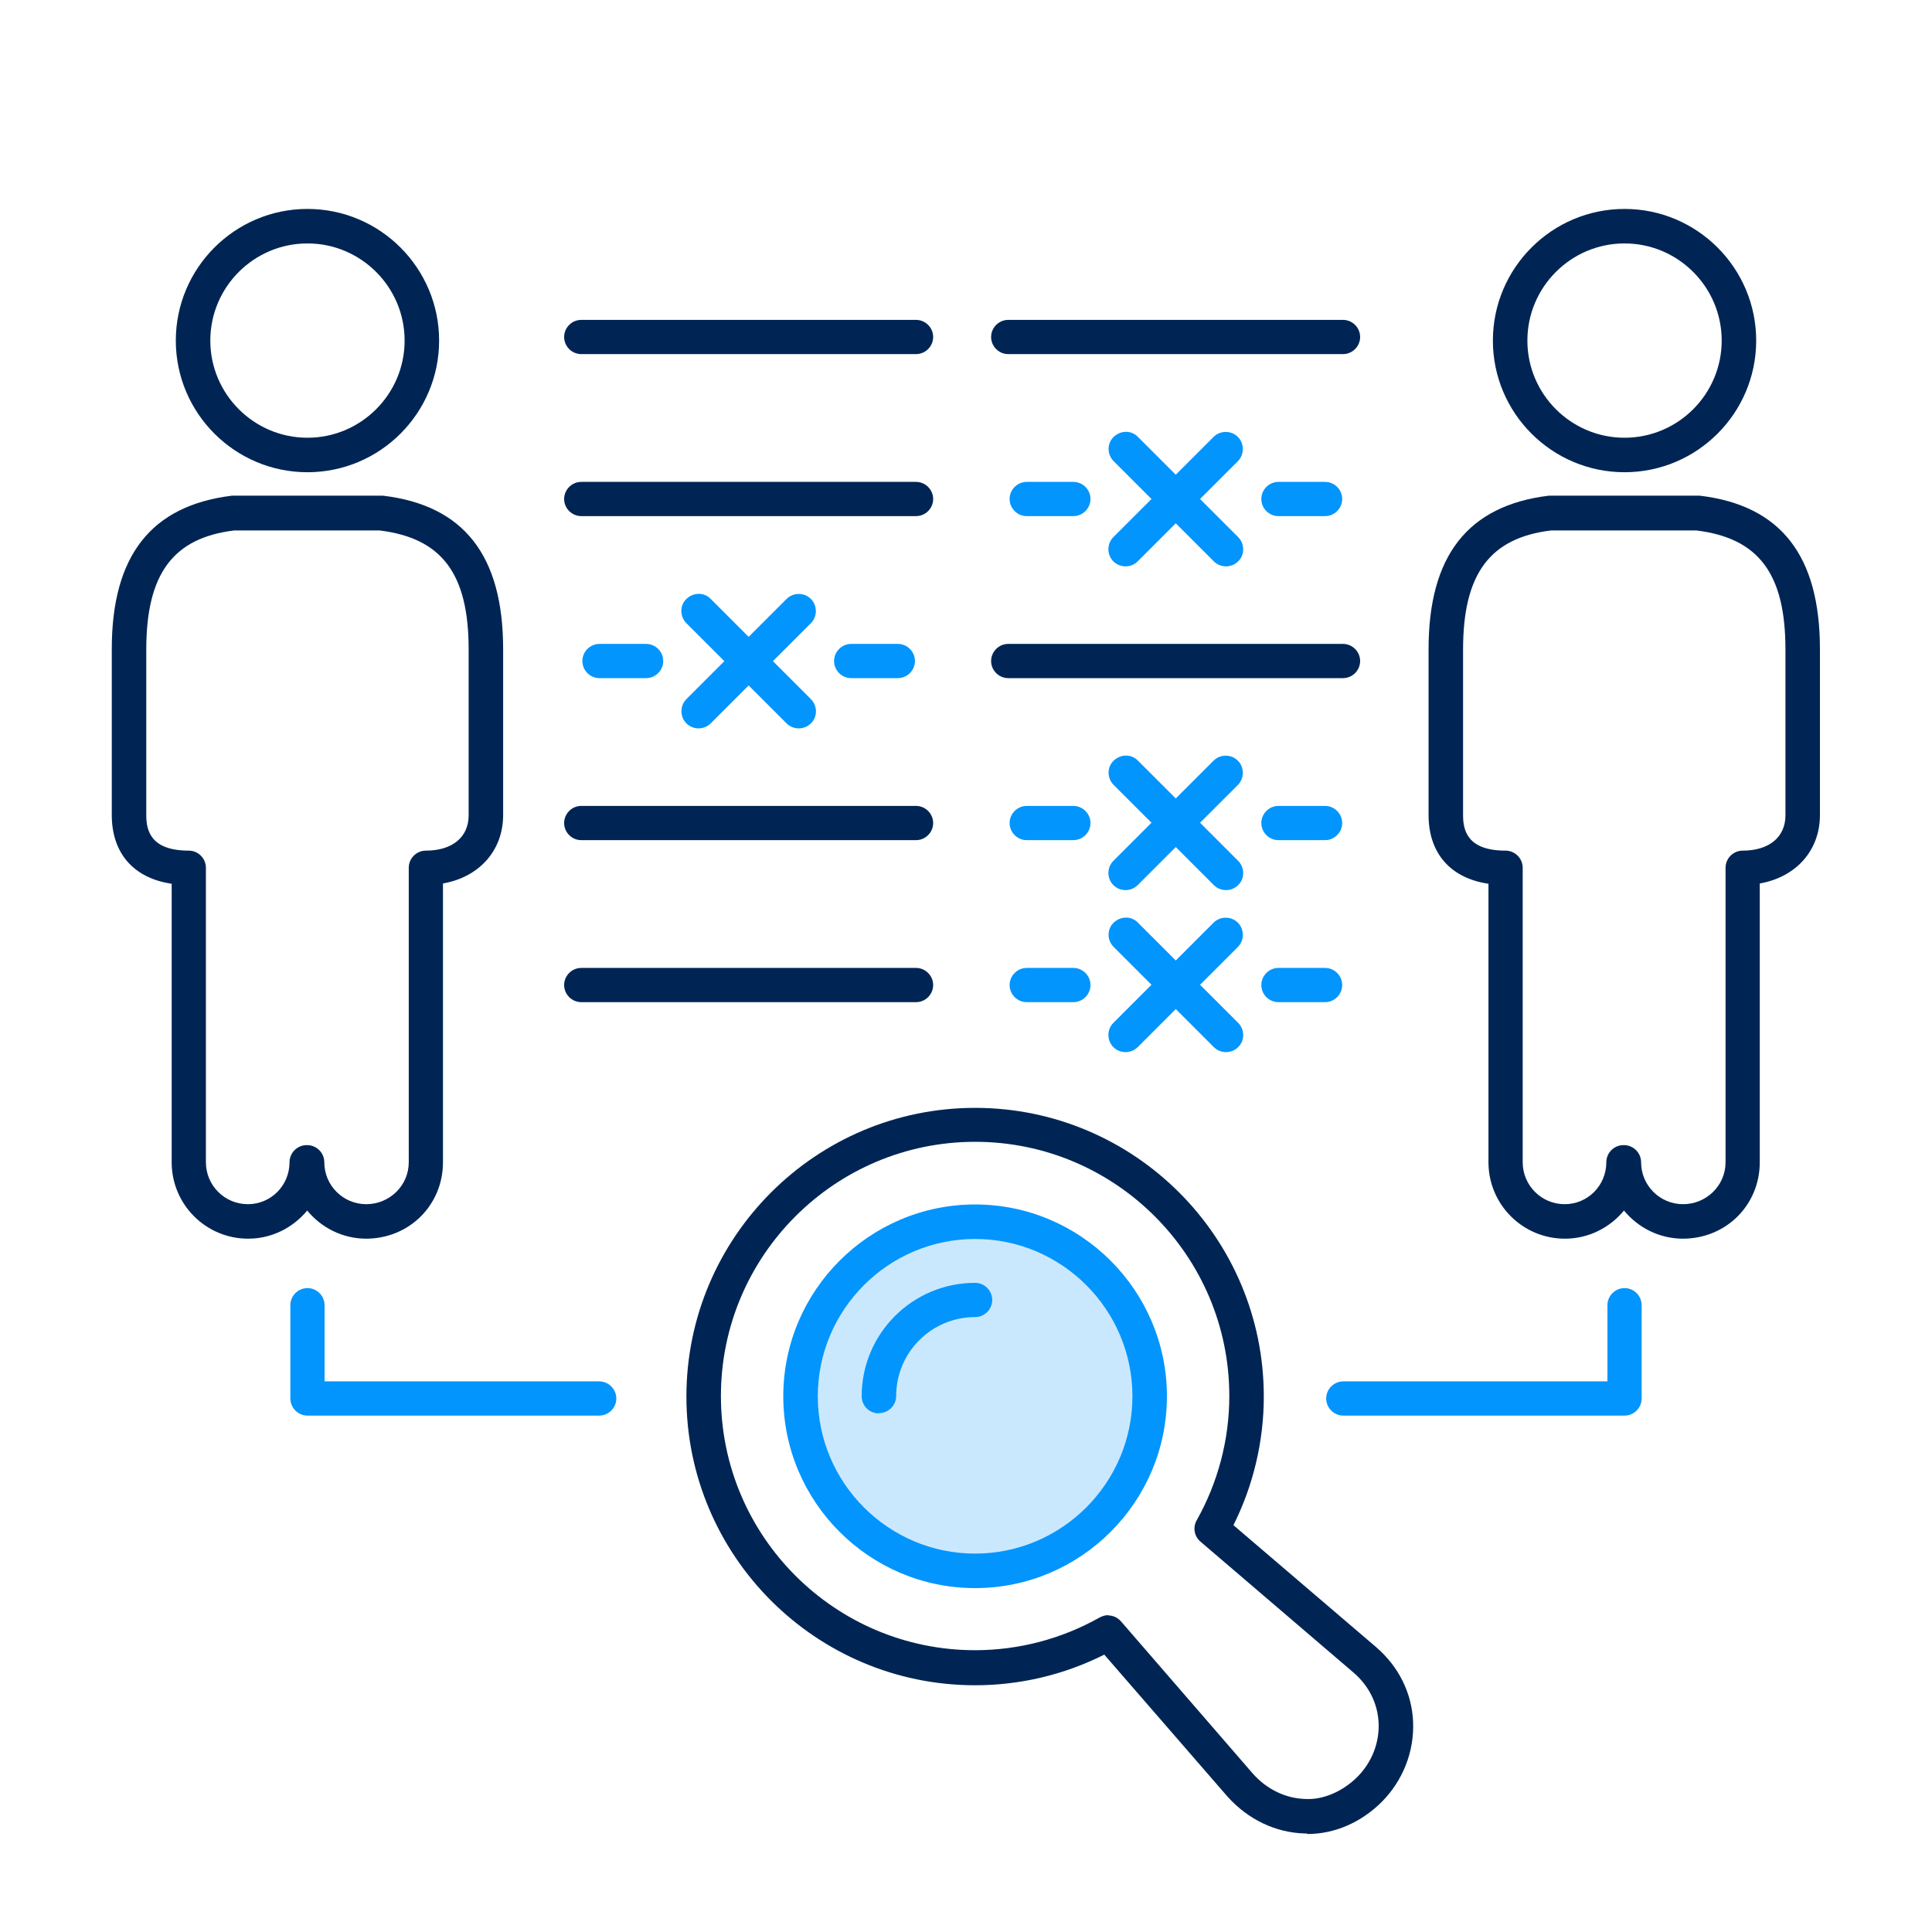 <?xml version="1.0" encoding="UTF-8"?><svg id="Icons" xmlns="http://www.w3.org/2000/svg" viewBox="0 0 70 70"><defs><style>.cls-1{fill:#0295fd;}.cls-2{fill:#002554;}.cls-3{fill:#cae8fd;}</style></defs><g><path class="cls-1" d="M38.89,18.7h-1.69c-.34,0-.62-.28-.62-.62s.28-.62,.62-.62h1.69c.34,0,.62,.28,.62,.62s-.28,.62-.62,.62Z"/><path class="cls-1" d="M48.01,18.7h-1.69c-.34,0-.62-.28-.62-.62s.28-.62,.62-.62h1.69c.34,0,.62,.28,.62,.62s-.28,.62-.62,.62Z"/><g><path class="cls-1" d="M44.42,20.52c-.16,0-.32-.06-.44-.18l-3.63-3.63c-.24-.24-.25-.64,0-.88s.64-.25,.88,0l3.63,3.63c.24,.24,.25,.64,0,.88-.12,.12-.28,.18-.44,.18Z"/><path class="cls-1" d="M40.78,20.52c-.16,0-.32-.06-.44-.18-.24-.24-.24-.64,0-.88l3.63-3.63c.24-.24,.64-.24,.88,0s.24,.64,0,.88l-3.63,3.63c-.12,.12-.28,.18-.44,.18Z"/></g></g><g><path class="cls-1" d="M38.89,30.44h-1.69c-.34,0-.62-.28-.62-.62s.28-.62,.62-.62h1.69c.34,0,.62,.28,.62,.62s-.28,.62-.62,.62Z"/><path class="cls-1" d="M48.01,30.44h-1.69c-.34,0-.62-.28-.62-.62s.28-.62,.62-.62h1.69c.34,0,.62,.28,.62,.62s-.28,.62-.62,.62Z"/><g><path class="cls-1" d="M44.42,32.25c-.16,0-.32-.06-.44-.18l-3.63-3.63c-.24-.24-.25-.64,0-.88s.64-.25,.88,0l3.63,3.63c.24,.24,.25,.64,0,.88-.12,.12-.28,.18-.44,.18Z"/><path class="cls-1" d="M40.78,32.25c-.16,0-.32-.06-.44-.18-.24-.24-.24-.64,0-.88l3.63-3.63c.24-.24,.64-.24,.88,0s.24,.64,0,.88l-3.63,3.63c-.12,.12-.28,.18-.44,.18Z"/></g></g><g><path class="cls-1" d="M23.41,24.57h-1.69c-.34,0-.62-.28-.62-.62s.28-.62,.62-.62h1.69c.34,0,.62,.28,.62,.62s-.28,.62-.62,.62Z"/><path class="cls-1" d="M32.53,24.57h-1.69c-.34,0-.62-.28-.62-.62s.28-.62,.62-.62h1.69c.34,0,.62,.28,.62,.62s-.28,.62-.62,.62Z"/><g><path class="cls-1" d="M28.94,26.39c-.16,0-.32-.06-.44-.18l-3.63-3.63c-.24-.24-.25-.64,0-.88s.64-.25,.88,0l3.63,3.63c.24,.24,.25,.64,0,.88-.12,.12-.28,.18-.44,.18Z"/><path class="cls-1" d="M25.31,26.39c-.16,0-.32-.06-.44-.18-.24-.24-.24-.64,0-.88l3.63-3.63c.24-.24,.64-.24,.88,0s.24,.64,0,.88l-3.63,3.63c-.12,.12-.28,.18-.44,.18Z"/></g></g><g><path class="cls-1" d="M38.89,36.31h-1.69c-.34,0-.62-.28-.62-.62s.28-.62,.62-.62h1.69c.34,0,.62,.28,.62,.62s-.28,.62-.62,.62Z"/><path class="cls-1" d="M48.01,36.31h-1.69c-.34,0-.62-.28-.62-.62s.28-.62,.62-.62h1.69c.34,0,.62,.28,.62,.62s-.28,.62-.62,.62Z"/><g><path class="cls-1" d="M44.42,38.12c-.16,0-.32-.06-.44-.18l-3.63-3.63c-.24-.24-.25-.64,0-.88s.64-.25,.88,0l3.63,3.63c.24,.24,.25,.64,0,.88-.12,.12-.28,.18-.44,.18Z"/><path class="cls-1" d="M40.78,38.12c-.16,0-.32-.06-.44-.18-.24-.24-.24-.64,0-.88l3.63-3.63c.24-.24,.64-.24,.88,0s.24,.64,0,.88l-3.63,3.63c-.12,.12-.28,.18-.44,.18Z"/></g></g><path class="cls-1" d="M21.72,51.29H11.14c-.34,0-.62-.28-.62-.62v-3.38c0-.34,.28-.62,.62-.62s.62,.28,.62,.62v2.76h9.95c.34,0,.62,.28,.62,.62s-.28,.62-.62,.62Z"/><path class="cls-1" d="M58.86,51.29h-10.19c-.34,0-.62-.28-.62-.62s.28-.62,.62-.62h9.57v-2.76c0-.34,.28-.62,.62-.62s.62,.28,.62,.62v3.38c0,.34-.28,.62-.62,.62Z"/><path class="cls-2" d="M11.14,17.11c-2.63,0-4.77-2.14-4.77-4.77s2.14-4.77,4.77-4.77,4.77,2.14,4.77,4.77-2.14,4.77-4.77,4.77Zm0-8.29c-1.94,0-3.52,1.58-3.52,3.52s1.58,3.52,3.52,3.52,3.52-1.58,3.52-3.52-1.58-3.52-3.52-3.52Z"/><path class="cls-2" d="M13.27,44.88c-.86,0-1.63-.4-2.14-1.02-.51,.62-1.28,1.02-2.14,1.02-1.53,0-2.77-1.24-2.77-2.77v-10.09c-1.37-.2-2.17-1.1-2.17-2.49v-6.01c0-3.38,1.42-5.2,4.35-5.56h5.4s.05,0,.08,0c2.93,.35,4.35,2.17,4.35,5.56v6.01c0,1.29-.87,2.25-2.18,2.48v10.1c0,1.55-1.22,2.77-2.79,2.77Zm-2.14-3.39c.34,0,.62,.28,.62,.62,0,.84,.68,1.52,1.52,1.52s1.54-.67,1.54-1.52v-10.67c0-.34,.28-.62,.62-.62,.96,0,1.55-.49,1.55-1.28v-6.01c0-2.73-.96-4.03-3.22-4.31h-5.28c-2.2,.27-3.18,1.56-3.18,4.31v6.01c0,.55,.16,1.28,1.54,1.28,.34,0,.62,.28,.62,.62v10.67c0,.84,.68,1.52,1.52,1.52s1.51-.68,1.51-1.52c0-.34,.28-.62,.62-.62Z"/><path class="cls-2" d="M58.86,17.11c-2.63,0-4.77-2.14-4.77-4.77s2.14-4.77,4.77-4.77,4.77,2.14,4.77,4.77-2.14,4.77-4.77,4.77Zm0-8.29c-1.94,0-3.52,1.58-3.52,3.52s1.58,3.52,3.52,3.52,3.52-1.58,3.52-3.52-1.58-3.52-3.52-3.52Z"/><path class="cls-2" d="M60.98,44.88c-.86,0-1.63-.4-2.14-1.02-.51,.62-1.28,1.02-2.14,1.02-1.53,0-2.77-1.24-2.77-2.77v-10.09c-1.37-.2-2.17-1.1-2.17-2.49v-6.01c0-3.38,1.42-5.2,4.35-5.56h5.4s.05,0,.08,0c2.93,.35,4.35,2.17,4.35,5.56v6.01c0,1.29-.87,2.25-2.18,2.48v10.1c0,1.55-1.22,2.77-2.79,2.77Zm-2.14-3.39c.34,0,.62,.28,.62,.62,0,.84,.68,1.52,1.52,1.52s1.54-.67,1.54-1.52v-10.67c0-.34,.28-.62,.62-.62,.96,0,1.55-.49,1.55-1.28v-6.01c0-2.73-.96-4.03-3.22-4.31h-5.28c-2.2,.27-3.18,1.56-3.18,4.31v6.01c0,.55,.16,1.28,1.54,1.28,.34,0,.62,.28,.62,.62v10.67c0,.84,.68,1.52,1.52,1.52s1.51-.68,1.51-1.52c0-.34,.28-.62,.62-.62Z"/><path class="cls-2" d="M33.19,12.83h-12.13c-.34,0-.62-.28-.62-.62s.28-.62,.62-.62h12.13c.34,0,.62,.28,.62,.62s-.28,.62-.62,.62Z"/><path class="cls-2" d="M33.19,18.7h-12.13c-.34,0-.62-.28-.62-.62s.28-.62,.62-.62h12.13c.34,0,.62,.28,.62,.62s-.28,.62-.62,.62Z"/><path class="cls-2" d="M33.19,30.44h-12.13c-.34,0-.62-.28-.62-.62s.28-.62,.62-.62h12.13c.34,0,.62,.28,.62,.62s-.28,.62-.62,.62Z"/><path class="cls-2" d="M33.19,36.31h-12.13c-.34,0-.62-.28-.62-.62s.28-.62,.62-.62h12.13c.34,0,.62,.28,.62,.62s-.28,.62-.62,.62Z"/><path class="cls-2" d="M48.66,12.83h-12.13c-.34,0-.62-.28-.62-.62s.28-.62,.62-.62h12.13c.34,0,.62,.28,.62,.62s-.28,.62-.62,.62Z"/><path class="cls-2" d="M48.66,24.57h-12.13c-.34,0-.62-.28-.62-.62s.28-.62,.62-.62h12.13c.34,0,.62,.28,.62,.62s-.28,.62-.62,.62Z"/><g><g><path class="cls-3" d="M35.33,56.91c-3.49,0-6.33-2.84-6.33-6.33s2.84-6.32,6.33-6.32,6.33,2.84,6.33,6.32-2.84,6.33-6.33,6.33Z"/><path class="cls-1" d="M35.33,57.54c-3.83,0-6.95-3.12-6.95-6.95s3.12-6.95,6.95-6.95,6.95,3.12,6.95,6.95-3.12,6.95-6.95,6.95Zm0-12.65c-3.14,0-5.7,2.56-5.7,5.7s2.56,5.7,5.7,5.7,5.7-2.56,5.7-5.7-2.56-5.7-5.7-5.7Z"/></g><path class="cls-2" d="M47.36,66.43s-.06,0-.09,0c-1.05-.03-2.04-.5-2.79-1.33l-4.47-5.15c-1.45,.73-3.05,1.11-4.68,1.11-5.77,0-10.46-4.69-10.46-10.46s4.69-10.46,10.46-10.46,10.46,4.69,10.46,10.46c0,1.62-.38,3.22-1.1,4.66l5.16,4.41c.83,.71,1.31,1.68,1.35,2.73,.04,1.07-.37,2.11-1.13,2.88-.75,.75-1.71,1.17-2.71,1.17Zm-7.21-7.9c.18,0,.35,.08,.47,.22l4.78,5.52c.51,.57,1.19,.89,1.89,.91,.64,.04,1.36-.27,1.89-.8,.52-.52,.8-1.23,.77-1.95-.03-.7-.35-1.35-.91-1.83l-5.54-4.74c-.23-.19-.29-.52-.14-.78,.77-1.37,1.18-2.92,1.18-4.5,0-5.08-4.13-9.21-9.21-9.21s-9.21,4.13-9.21,9.21,4.13,9.21,9.21,9.21c1.58,0,3.14-.41,4.52-1.19,.1-.05,.2-.08,.31-.08Z"/><path class="cls-1" d="M31.84,51.21c-.34,0-.62-.28-.62-.62,0-2.27,1.84-4.11,4.11-4.11,.34,0,.62,.28,.62,.62s-.28,.62-.62,.62c-1.58,0-2.86,1.28-2.86,2.86,0,.34-.28,.62-.62,.62Z"/></g></svg>